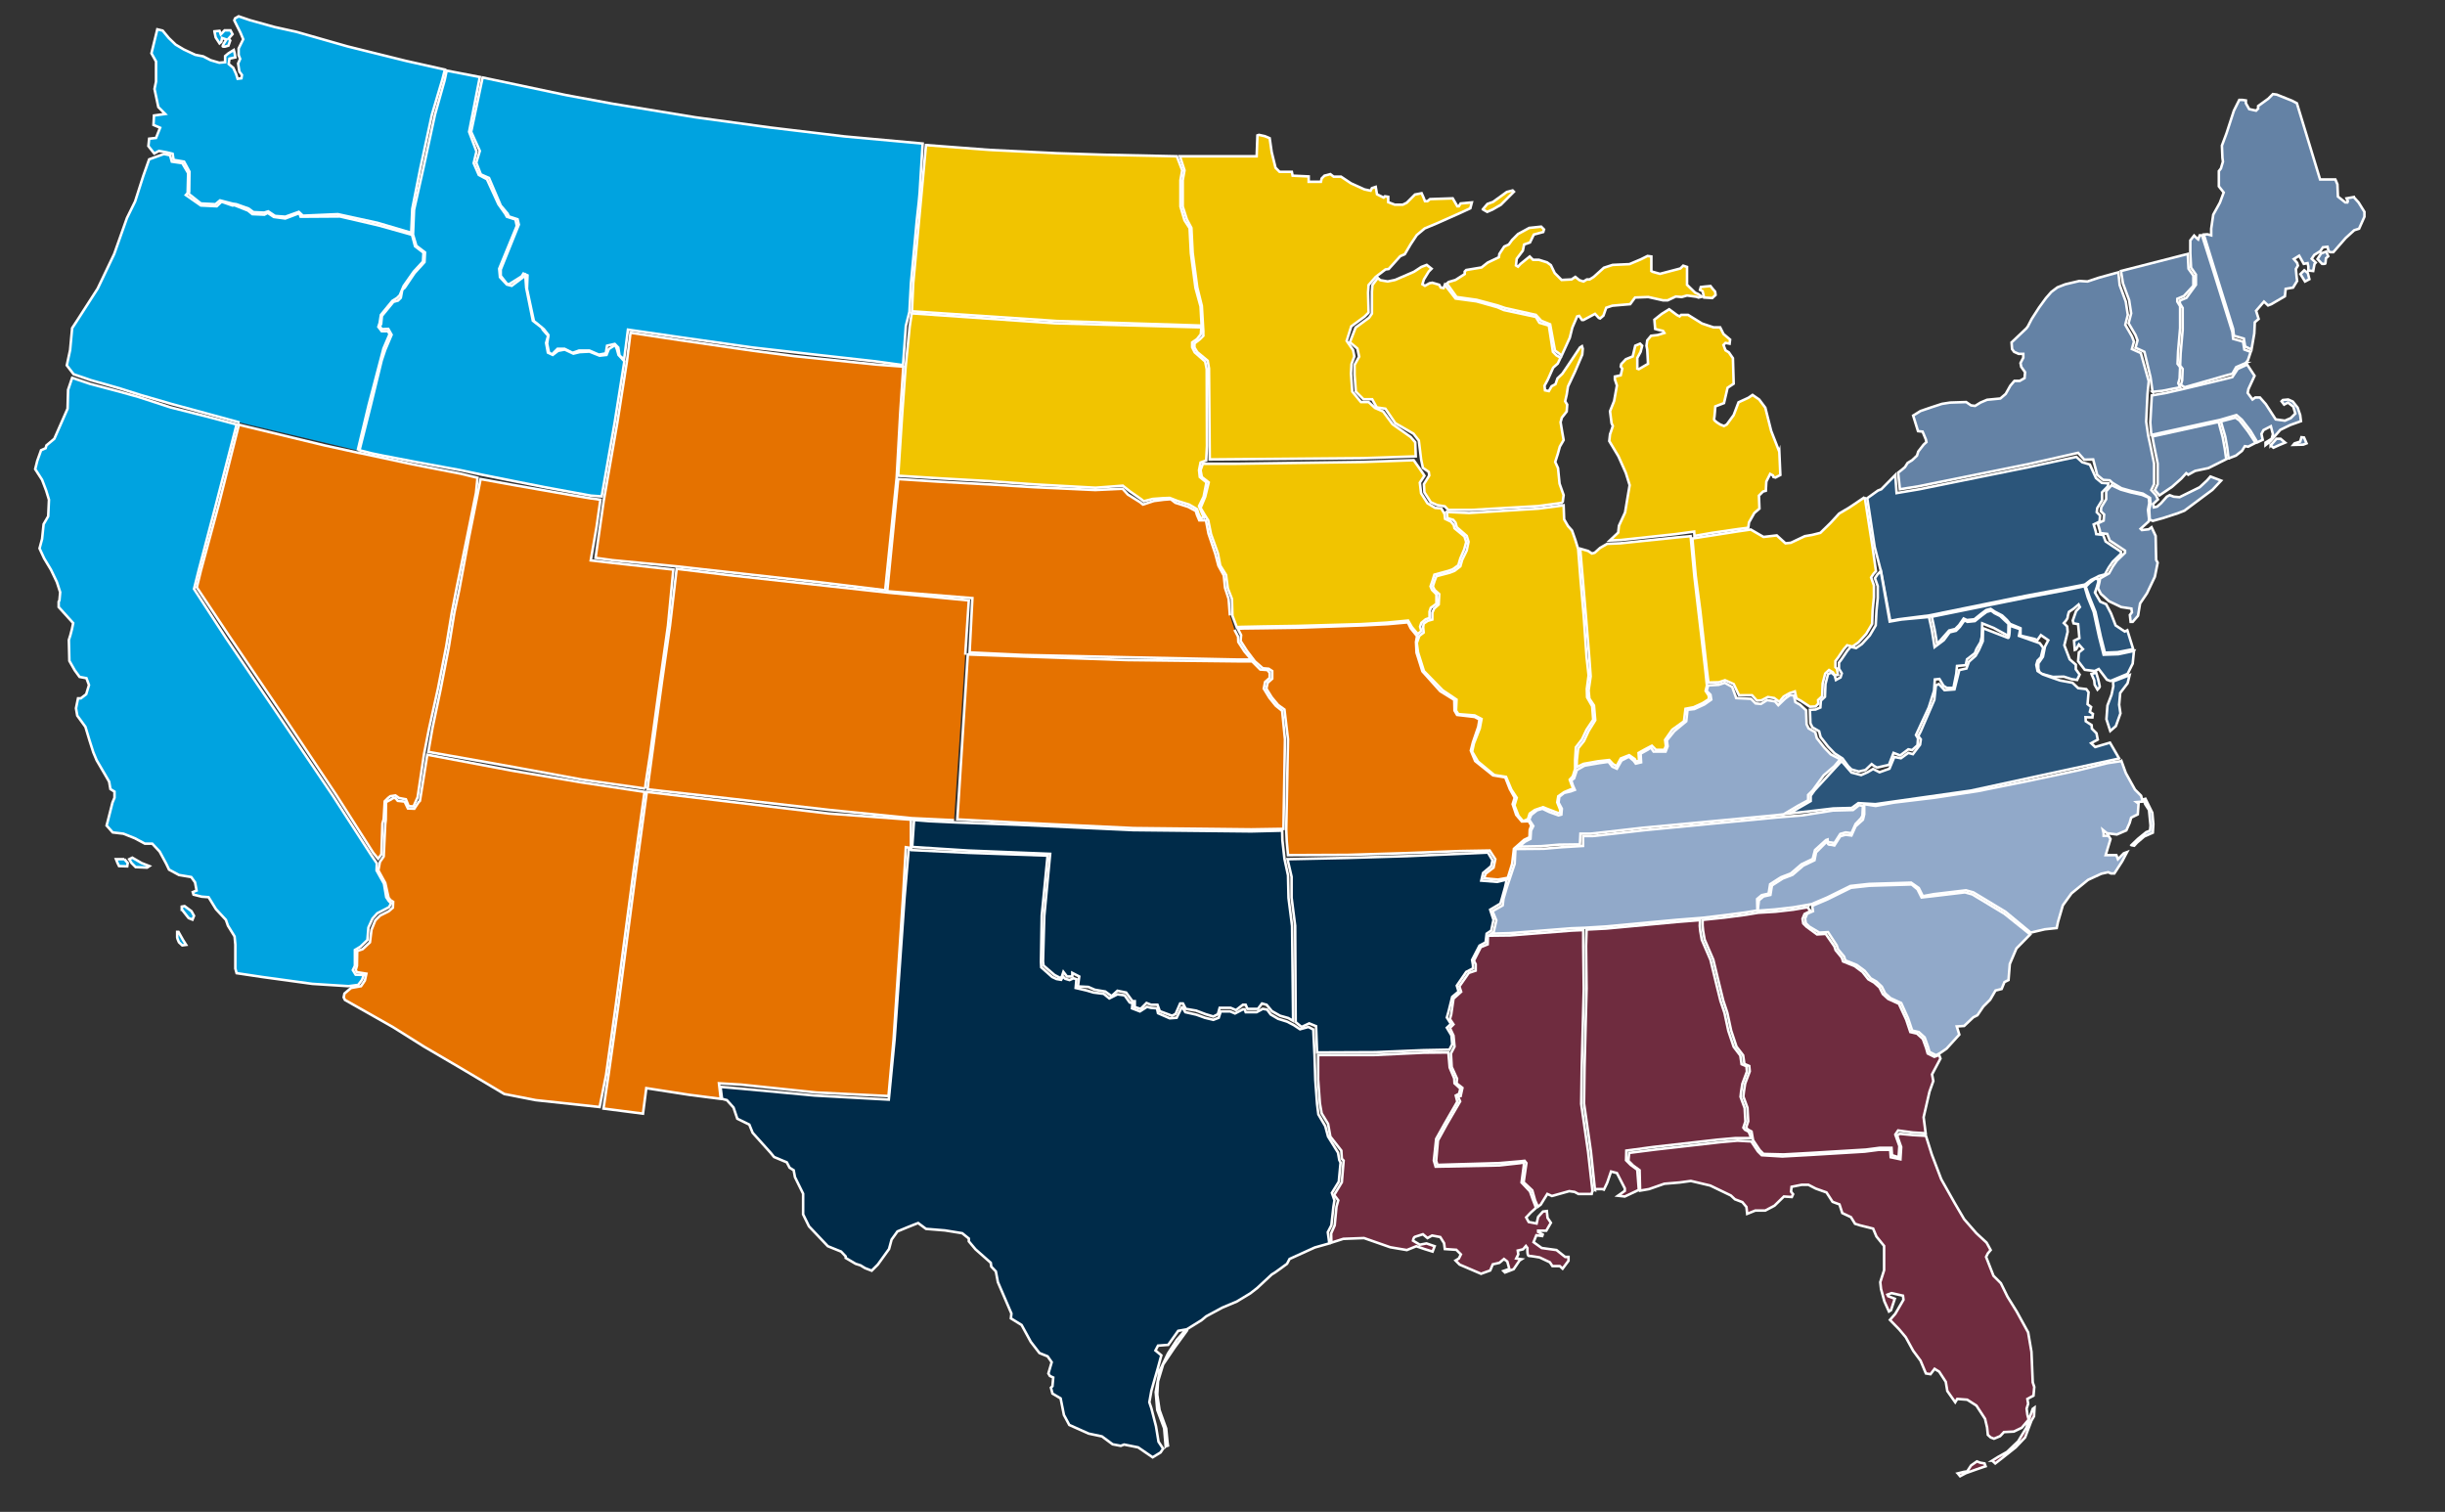 <?xml version="1.0" encoding="UTF-8"?><svg id="us-map" xmlns="http://www.w3.org/2000/svg" viewBox="0 0 959 593"><rect x="0" y="0" width="959" height="593" fill="#333333" stroke="none"/><defs><style>.cls-1{fill:#91a9c9;}.cls-1,.cls-2,.cls-3,.cls-4,.cls-5,.cls-6,.cls-7,.cls-8{stroke:#fff;stroke-miterlimit:10;}.cls-2{fill:#6f2c3f;}.cls-3{fill:#2b557a;}.cls-4{fill:#f1c400;}.cls-5{fill:#002b49;}.cls-6{fill:#e57200;}.cls-7{fill:#00a3e0;}.cls-8{fill:#6482a5;}</style></defs><path id="FL" class="cls-2" d="m755.4,445.5l2.3,7.3,3.7,9.7,5.3,9.4,3.7,6.3,4.8,5.5,4,3.7,1.6,2.9-1.1,1.3-.7,1.4,2.9,7.4,2.9,2.9,2.6,5.3,3.6,5.8,4.5,8.2,1.3,7.6.5,12,.6,1.8-.3,3.4-2.4,1.3.3,1.9-.6,1.9.3,2.4.5,1.9-2.7,3.2-3.1,1.5-3.9.2-1.5,1.6-2.4,1-1.3-.5-1.1-1-.3-2.9-.8-3.4-3.4-5.2-3.6-2.3-3.9-.3-.8,1.3-3.1-4.4-.6-3.6-2.6-4-1.8-1.1-1.6,2.1-1.8-.3-2.1-5-2.9-3.9-2.9-5.3-2.6-3.1-3.6-3.7,2.1-2.4,3.2-5.5-.2-1.6-4.5-1-1.6.6.3.6,2.6,1-1.5,4.5-.8.5-1.8-4-1.3-4.8-.3-2.7,1.5-4.7v-9.5l-3-3.7-1.3-3.1-5.2-1.3-1.9-.6-1.6-2.6-3.4-1.6-1.1-3.4-2.7-1-2.4-3.7-4.2-1.5-2.9-1.5h-2.6l-4,.8-.2,1.9.8,1-.5,1.1-3.1-.2-3.7,3.6-3.6,1.9h-3.9l-3.2,1.3-.3-2.7-1.6-1.9-2.9-1.1-1.6-1.5-8.1-3.9-7.6-1.8-4.4.6-6,.5-6,2.1-3.5.6-.2-8-2.6-1.9-1.8-1.8.3-3.1,10.2-1.3,25.5-2.9,6.8-.6,5.4.3,2.6,3.9,1.5,1.5,8.1.5,10.8-.6,21.5-1.3,5.4-.7h4.6l.2,2.9,3.8.8.3-4.8-1.6-4.5,1-.7,5.1.5,5.2.3Zm12.5,132.4l2.4-.6,1.3-.2,1.5-2.3,2.3-1.6,1.3.5,1.7.3.4,1.1-3.5,1.2-4.2,1.5-2.3,1.2-.9-1.1Zm13.5-5l1.2,1.1,2.7-2.1,5.3-4.2,3.7-3.9,2.5-6.6,1-1.7.2-3.4-.7.5-1,2.8-1.5,4.6-3.2,5.3-4.4,4.2-3.4,1.9-2.4,1.5Z"/><path id="SC" class="cls-1" d="m761.2,412.9l-1.8,1-2.6-1.3-.6-2.1-1.3-3.6-2.3-2.1-2.6-.6-1.6-4.8-2.7-6-4.2-1.9-2.1-1.9-1.3-2.6-2.1-2-2.3-1.3-2.3-2.9-3.1-2.3-4.5-1.8-.5-1.5-2.4-2.9-.5-1.5-3.4-5.2-3.4.2-4-2.4-1.3-1.3-.3-1.8.8-1.9,2.3-1-.3-2.1,6.1-2.6,9.1-4.5,7.3-.8,16.5-.5,2.3,1.9,1.6,3.2,4.4-.5,12.6-1.5,2.9.8,12.6,7.6,10.1,8.1-5.4,5.5-2.6,6.1-.5,6.3-1.6.8-1.1,2.7-2.4.6-2.1,3.6-2.7,2.7-2.3,3.4-1.6.8-3.6,3.4-2.9.2,1,3.2-5,5.5-2.3,1.6Z"/><path id="GA" class="cls-2" d="m689.6,358l-4.8.8-8.4,1.1-8.6.9v2.2l.2,2.1.6,3.4,3.4,7.9,2.4,9.9,1.5,6.1,1.6,4.8,1.5,7,2.1,6.3,2.6,3.4.5,3.4,1.9.8.2,2.1-1.8,4.8-.5,3.2-.2,1.9,1.6,4.4.3,5.3-.8,2.4.6.8,1.5.8.6,3.4,2.6,3.9,1.5,1.5,7.9.2,10.8-.6,21.5-1.3,5.4-.7h4.6l.2,2.9,2.6.8.3-4.4-1.6-4.5,1.1-1.6,5.8.8,5,.3-.8-6.3,2.3-10,1.5-4.2-.5-2.6,3.3-6.2-.5-1.4-1.9.7-2.6-1.3-.6-2.1-1.3-3.6-2.3-2.1-2.6-.6-1.6-4.8-2.9-6.3-4.2-1.9-2.1-1.9-1.3-2.6-2.1-1.9-2.3-1.3-2.3-2.9-3.1-2.3-4.5-1.8-.5-1.5-2.4-2.9-.5-1.5-3.4-4.9-3.4.2-4.1-3-1.3-1.3-.3-1.8.8-1.9,2.4-1.2-1.1-1.2.1-.3-5.8,1-7,.8-6.8.4Z"/><path id="AL" class="cls-2" d="m625.6,466.8l-1.6-15.2-2.7-18.8.2-14.1.8-31-.2-16.7.2-6.4,7.8-.4,27.8-2.6,8.9-.7-.1,2.2.2,2.1.6,3.4,3.4,7.9,2.4,9.9,1.5,6.1,1.6,4.8,1.5,7,2.1,6.3,2.6,3.4.5,3.4,1.9.8.2,2.1-1.8,4.8-.5,3.2-.2,1.9,1.6,4.4.3,5.3-.8,2.4.6.8,1.5.8,1,2.5h-6.3l-6.8.6-25.5,2.9-10.4,1.4-.1,3.8,1.8,1.8,2.6,1.9.6,7.9-5.5,2.6-2.7-.3,2.7-1.9v-1l-3.1-6-2.3-.6-1.5,4.4-1.3,2.7-.6-.2h-2.9v.4Z"/><path id="NC" class="cls-1" d="m832.1,298.5l1.7,4.7,3.6,6.5,2.4,2.4.6,2.3-2.4.2.8.6-.3,4.2-2.6,1.3-.6,2.1-1.3,2.9-3.7,1.6-2.4-.3-1.5-.2-1.6-1.3.3,1.3v1h1.9l.8,1.3-1.9,6.3h4.2l.6,1.6,2.3-2.3,1.3-.5-1.9,3.6-3.1,4.8h-1.3l-1.1-.5-2.7.6-5.2,2.4-6.5,5.3-3.4,4.7-1.9,6.5-.5,2.4-4.7.5-5.5,1.3-9.9-8.2-12.6-7.6-2.9-.8-12.6,1.5-4.3.8-1.6-3.2-3-2.1-16.5.5-7.3.8-9.1,4.5-6.1,2.6-1.6.3-5.8,1-7,.8-6.8.5.5-4.1,1.8-1.5,2.7-.6.6-3.7,4.2-2.7,3.9-1.5,4.2-3.6,4.4-2.1.6-3.1,3.9-3.9.6-.2s0,1.1.8,1.1,1.9.3,1.9.3l2.3-3.6,2.1-.6,2.3.3,1.6-3.6,2.9-2.6.5-2.1v-4l4.5.7,7.1-1.3,15.8-1.9,17.1-2.6,19.9-4,19.7-4.2,11.4-2.8,5.4-.8Zm3.9,33l2.6-2.5,3.2-2.6,1.5-.6.2-2-.6-6.1-1.5-2.3-.6-1.9.7-.2,2.7,5.5.4,4.4-.2,3.4-3.4,1.5-2.8,2.4-1.1,1.2-1.1-.2Z"/><path id="TN" class="cls-1" d="m697.1,320.6l-51.9,5-15.8,1.8-4.6.5h-3.9v3.9l-8.4.5-7,.6-11.1.1-.3,5.8-2.1,6.3-1,3-1.3,4.4-.3,2.6-4,2.3,1.5,3.6-1,4.4-1,.8,7.3-.2,24.1-1.9,5.3-.2,8.1-.5,27.8-2.6,10.2-.8,8.4-1,8.4-1.1,4.8-.8-.1-4.5,1.8-1.5,2.7-.6.6-3.7,4.2-2.7,3.9-1.5,4.2-3.6,4.4-2.1.9-3.5,4.3-3.9.6-.2s0,1.1.8,1.1,1.9.3,1.9.3l2.3-3.6,2.1-.6,2.3.3,1.6-3.6,2.1-2.2.6-1,.2-3.9-1.5-.3-2.4,1.9-7.9.2-12,1.9-9.8.8Z"/><path id="RI" class="cls-8" d="m874.1,179.8l-.5-4.2-.8-4.4-1.7-5.9,5.7-1.5,1.6,1.1,3.4,4.4,2.9,4.4-2.9,1.5-1.3-.2-1.1,1.8-2.4,1.9-2.9,1.1Z"/><path id="CT" class="cls-8" d="m873.2,180.1l-.6-4.2-.8-4.4-1.6-6-4.2.9-21.8,4.8.6,3.3,1.5,7.3v8.1l-1.1,2.3,1.8,2.1,5-3.4,3.6-3.2,1.9-2.1.8.6,2.7-1.5,5.2-1.1,7-3.5Z"/><path id="MA" class="cls-8" d="m900,173.9l2.2-.7.5-1.7,1,.1,1,2.3-1.3.5-3.9.1.5-.6Zm-9.4.8l2.3-2.6h1.6l1.8,1.5-2.4,1-2.2,1-1.1-.9Zm-34.8-22l17.5-4.2,2.3-.6,2.1-3.2,3.7-1.7,2.9,4.4-2.4,5.2-.3,1.5,1.9,2.6,1.1-.8h1.8l2.3,2.6,3.9,6,3.6.5,2.3-1,1.8-1.8-.8-2.7-2.1-1.6-1.5.8-1-1.3.5-.5,2.1-.2,1.8.8,1.9,2.4,1,2.9.3,2.4-4.2,1.5-3.9,1.9-3.9,4.5-1.9,1.5v-1l2.4-1.5.5-1.8-.8-3.1-2.9,1.5-.8,1.5.5,2.3-2.1,1-2.7-4.5-3.4-4.4-2.1-1.8-6.5,1.9-5.1,1.1-21.8,4.8-.4-4.9.6-10.6,5.2-.9,6.6-1.5Z"/><path id="ME" class="cls-8" d="m923.2,77.3l1.9,2.1,2.3,3.7v1.9l-2.1,4.7-1.9.6-3.4,3.1-4.8,5.5h-1.3c-.6,0-1-2.1-1-2.1l-1.8.2-1,1.5-2.4,1.5-1,1.5,1.6,1.5-.5.6-.5,2.7-1.9-.2v-1.6l-.3-1.3-1.5.3-1.8-3.2-2.1,1.3,1.3,1.5.3,1.1-.8,1.3.3,3.1.2,1.6-1.6,2.6-2.9.5-.3,2.9-5.3,3.1-1.3.5-1.6-1.5-3.1,3.6,1,3.2-1.5,1.3-.2,4.4-1.1,6.3-2.5-1.2-.5-3.1-3.9-1.1-.3-2.7-7.3-23.4-4.2-13.6,1.4-.1,1.5.4v-2.6l.8-5.5,2.6-4.7,1.5-4-1.9-2.4v-6l.8-1,.8-2.7-.2-1.5-.2-4.8,1.8-4.8,2.9-8.9,2.1-4.2h1.3l1.3.2v1.1l1.3,2.3,2.7.6.8-.8v-1l4-2.9,1.8-1.8,1.5.2,6,2.4,1.9,1,9.1,29.9h6l.8,1.9.2,4.8,2.9,2.3h.8l.2-.5-.5-1.1,2.8-.5Zm-20.9,30.2l1.5-1.5,1.4,1.1.6,2.4-1.7.9-1.8-2.9Zm6.7-5.9l1.8,1.9s1.3.1,1.3-.2.2-2,.2-2l.9-.8-.8-1.8-2,.7-1.4,2.2Z"/><path id="NH" class="cls-8" d="m880.8,142.4l.9-1.1,1.1-3.3-2.5-.9-.5-3.1-3.9-1.1-.3-2.7-7.3-23.4-4.6-14.5h-.9l-.6,1.6-.6-.5-1-1-1.5,1.9v5l.3,5.7,1.9,2.7v4l-3.7,5.1-2.6,1.1v1.1l1.1,1.8v8.6l-.8,9.2-.2,4.8,1,1.3-.2,4.5-.5,1.8,1.5.9,16.4-4.7,2.3-.6,1.5-2.6,3.7-1.6Z"/><path id="VT" class="cls-8" d="m844.3,153.7l-.8-5.7-2.4-10-.6-.3-2.9-1.3.8-2.9-.8-2.1-2.7-4.6,1-3.9-.8-5.2-2.4-6.5-.8-4.9,26.2-6.7.3,5.8,1.9,2.7v4l-3.7,4-2.6,1.1v1.1l1.1,1.8v8.6l-.8,9.2-.2,4.8,1,1.3-.2,4.5-.5,1.8.7,1.6-7,1.4-3.8.4Z"/><path id="NY" class="cls-8" d="m828.6,189.4l-1.1-1-2.6-.2-2.3-1.9-1.6-6.1-3.5.1-2.4-2.7-19.4,4.4-43,8.7-7.5,1.2-.7-6.5,1.4-1.1,1.3-1.1,1-1.6,1.8-1.1,1.9-1.8.5-1.6,2.1-2.7,1.1-1-.2-1-1.3-3.1-1.8-.2-1.9-6.1,2.9-1.8,4.4-1.5,4-1.3,3.2-.5,6.3-.2,1.9,1.3,1.6.2,2.1-1.3,2.6-1.1,5.2-.5,2.1-1.8,1.8-3.2,1.6-1.9h2.1l1.9-1.1.2-2.3-1.5-2.1-.3-1.5,1.1-2.1v-1.5h-1.8l-1.8-.8-.8-1.1-.2-2.6,5.8-5.5.6-.8,1.5-2.9,2.9-4.5,2.7-3.7,2.1-2.4,2.4-1.8,3.1-1.2,5.5-1.3,3.2.2,4.5-1.5,7.6-2.1.5,5,2.4,6.5.8,5.2-1,3.9,2.6,4.5.8,2.1-.8,2.9,2.9,1.3.6.3,3.1,11-.5,5.1-.5,10.8.8,5.5.8,3.6,1.5,7.3v8.1l-1.1,2.3,1.8,2,.8,1.7-1.9,1.8.3,1.3,1.3-.3,1.5-1.3,2.3-2.6,1.1-.6,1.6.6,2.3.2,7.9-3.9,2.9-2.7,1.3-1.5,4.2,1.6-3.4,3.6-3.9,2.9-7.1,5.3-2.6,1-5.8,1.9-4,1.1-1.2-.5-.2-3.7.5-2.7-.2-2.1-2.8-1.7-4.5-1-3.9-1.1-3.5-2.1Z"/><path id="NJ" class="cls-8" d="m828.2,190.3l-2.1,2.4v3.1l-1.9,3.1-.2,1.6,1.3,1.3-.2,2.4-2.3,1.1.8,2.7.2,1.1,2.7.3,1,2.6,3.6,2.4,2.4,1.6v.8l-3.2,3.1-1.6,2.3-1.5,2.7-2.3,1.3-1.2.7-.2,1.2-.6,2.6,1.1,2.2,3.2,2.9,4.8,2.3,4,.6.2,1.5-.8,1,.3,2.7h.8l2.1-2.4.8-4.8,2.7-4,3.1-6.5,1.1-5.5-.6-1.1-.2-9.4-1.6-3.4-1.1.8-2.7.3-.5-.5,1.1-1,2.1-1.9.1-1.1-.4-3.4.5-2.7-.2-2.1-2.6-1.1-4.5-1-3.9-1.1-3.6-1.7Z"/><path id="PA" class="cls-3" d="m822.2,226.5l1.1-.6,2.3-.6,1.5-2.7,1.6-2.3,3.2-3.1v-.8l-2.4-1.6-3.6-2.4-1-2.6-2.7-.3-.2-1.1-.8-2.7,2.3-1.1.2-2.4-1.3-1.3.2-1.6,1.9-3.1v-3.1l2.3-2.4.2-1.1-2.6-.2-2.3-1.9-2.4-5.3-3-.9-2.3-2.1-18.6,4-43,8.7-8.9,1.5-.5-7.1-5.5,5.6-1.3.5-4.2,3,2.9,19.1,2.5,9.7,3.6,19.3,3.3-.6,11.9-1.5,37.9-7.7,14.9-2.8,8.3-1.6.3-.2,2.1-1.6,2.1-1Z"/><path id="DE" class="cls-3" d="m822.4,230.4l.6-2.1v-1.2l-1.3-.1-2.1,1.6-1.5,1.5,1.5,4.2,2.3,5.7,2.1,9.7,1.6,6.3,5-.2,6.1-1.2-2.3-7.4-1,.5-3.6-2.4-1.8-4.7-1.9-3.6-2.3-1-2.1-3.6.7-2Z"/><path id="MD" class="cls-3" d="m837,255.3l-6.1,1.3-5.8.2-1.8-7.1-2.1-9.7-2.3-5.7-1.3-4.4-7.5,1.6-14.9,2.8-37.5,7.6,1.1,5,1,5.7.3-.3,2.1-2.4,2.3-2.6,2.4-.6,1.5-1.5,1.8-2.6,1.3.6,2.9-.3,2.6-2.1,2-1.5,1.8-.5,1.6,1.1,2.9,1.5,1.9,1.8,1.2,1.5,4.1,1.7v2.9l5.5,1.3,1.1.5,1.4-2,2.9,2-1.3,2.5-.8,4-1.8,2.6v2.1l.6,1.8,5.1,1.4,4.3-.1,3.1,1,2.1.3,1-2.1-1.5-2.1v-1.8l-2.4-2.1-2.1-5.5,1.3-5.3-.2-2.1-1.3-1.3s1.5-1.6,1.5-2.3c0-.6.5-2.1.5-2.1l1.9-1.3,1.9-1.6.5,1-1.5,1.6-1.3,3.7.3,1.1,1.8.3.5,5.5-2.1,1,.3,3.6.5-.2,1.1-1.9,1.6,1.8-1.6,1.3-.3,3.4,2.6,3.4,3.9.5,1.6-.8,3.2,4.2,1.4.5,6.7-2.8,2-4,.5-5Zm-16.7,9l1.1,2.5.2,1.8,1.1,1.9s.9-.9.9-1.2-.7-3.1-.7-3.1l-.7-2.3-1.9.4Z"/><path id="WV" class="cls-3" d="m756.6,242l1.1,4.9,1.1,6.9,3.6-2.7,2.3-3.1,2.5-.6,1.5-1.5,1.8-2.6,1.2.6,2.9-.3,2.6-2.1,2-1.5,1.8-.5,1.3,1,2.2,1.1,1.9,1.8,1.4,1.3-.1,4.7-5.7-3.1-4.5-1.8-.2,5.3-.5,2.1-1.6,2.7-.6,1.6-3.1,2.4-.5,2.3-3.4.3-.3,3.1-1.1,5.5h-2.6l-1.3-.8-1.6-2.7-1.8.2-.3,4.4-2.1,6.6-5,10.8.8,1.3-.2,2.7-2.1,1.9-1.5-.3-3.2,2.4-2.6-1-1.8,4.7s-3.7.8-4.4,1c-.6.2-2.4-1.3-2.4-1.3l-2.4,2.3-2.6.6-2.9-.8-1.3-1.3-2.2-3-3.1-2-2.6-2.7-2.9-3.7-.6-2.3-2.6-1.5-.8-1.6-.2-5.3,2.2-.1,1.9-.8.2-2.7,1.6-1.5.2-5,1-3.9,1.3-.6,1.3,1.1.5,1.8,1.8-1,.5-1.6-1.1-1.8v-2.4l1-1.3,2.3-3.4,1.3-1.5,2.1.5,2.3-1.6,3.1-3.4,2.3-3.9.3-5.7.5-5v-4.7l-1.1-3.1,1-1.5,1.3-1.3,3.5,19.8,4.6-.8,10.8-1Z"/><path id="KY" class="cls-1" d="m721.8,297.8l-2.3,2.7-4.2,3.6-4.3,5.9-1.8,1.8v2.1l-3.9,2.1-5.7,3.4-3.5.4-51.9,4.9-15.8,1.8-4.6.5h-3.9l-.2,4.2-8.2.1-7,.6-10.4.2,1.9-.2,2.2-1.8,2.1-1.1.2-3.2.9-1.8-1.6-2.5.8-1.9,2.3-1.8,2.1-.6,2.7,1.3,3.6,1.3,1.1-.3.2-2.3-1.3-2.4.3-2.3,1.9-1.5,2.6-.6,1.6-.6-.8-1.8-.6-1.9,1.1-.8,1.1-3.3,3-1.7,5.8-1,3.6-.5,1.5,1.9,1.8.8,1.8-3.2,2.9-1.5,1.9,1.6.8,1.1,2.1-.5-.2-3.4,2.9-1.6,1.1-.8,1.1,1.6h4.7l.8-2.1-.3-2.3,2.9-3.6,4.7-3.9.5-4.5,2.7-.3,3.9-1.8,2.7-1.9-.3-1.9-1.5-1.5.6-2.2,4.1-.2,2.4-.8,2.9,1.6,1.6,4.4,5.8.3,1.8,1.8,2.1.2,2.4-1.5,3.1.5,1.3,1.5,2.7-2.6,1.8-1.3h1.6l.6,2.7,1.8,1,2.4,2.2.2,5.5.8,1.6,2.6,1.5.6,2.3,2.9,3.7,2.6,2.7,3.7,1.9Z"/><path id="OH" class="cls-4" d="m731.4,195l-6.1,4.1-3.9,2.3-3.4,3.7-4,3.9-3.2.8-2.9.5-5.5,2.6-2.1.2-3.4-3.1-5.2.6-2.6-1.5-2.4-1.4-4.9.7-10.2,1.6-7.8,1.2,1.3,14.6,1.8,13.7,2.6,23.4.6,4.8,4.1-.1,2.4-.8,3.4,1.5,2.1,4.4h5.1l1.9,2.1,1.8-.1,2.5-1.3,2.5.4,2,1.5,1.7-2.1,2.3-1.3,2.1-.7.6,2.7,1.8,1,3.5,2.3,2.2-.1,1.1-1.1-.1-1.4,1.6-1.5.2-5,1-3.9,1.5-1.4,1.5.9.8,1.2,1.2-.2-.4-2.4-.6-.6v-2.4l1-1.3,2.3-3.4,1.3-1.5,2.1.5,2.3-1.6,3.1-3.4,2.3-3.9.2-5.4.5-5v-4.7l-1.1-3.1,1-1.5.9-1-1.4-9.8-3-19.2Z"/><path id="MI" class="cls-4" d="m581.6,82.1l1.8-2.1,2.2-.8,5.4-3.9,2.3-.6.5.5-5.1,5.1-3.3,1.9-2.1.9-1.7-1Zm86.2,32.1l.6,2.5,3.2.2,1.3-1.2s-.1-1.5-.4-1.6c-.3-.2-1.6-1.9-1.6-1.9l-2.2.2-1.6.2-.3,1.1,1,.5Zm30.1,63l-3.2-8.2-2.3-9.1-2.4-3.2-2.6-1.8-1.6,1.1-3.9,1.8-1.9,5-2.7,3.7-1.1.6-1.5-.6s-2.6-1.5-2.4-2.1c.2-.6.5-5,.5-5l3.4-1.3.8-3.4.6-2.6,2.4-1.6-.3-10-1.6-2.3-1.3-.8-.8-2.1.8-.8,1.6.3.2-1.6-2.6-2.2-1.3-2.6h-2.6l-4.5-1.5-5.5-3.4h-2.7l-.6.6-1-.5-3.1-2.3-2.9,1.8-2.9,2.3.3,3.6,1,.3,2.1.5.5.8-2.6.8-2.6.3-1.5,1.8-.3,2.1.3,1.6.3,5.5-3.6,2.1-.6-.2v-4.2l1.3-2.4.6-2.4-.8-.8-1.9.8-1,4.2-2.7,1.1-1.8,1.9-.2,1,.6.8-.6,2.6-2.3.5v1.1l.8,2.4-1.1,6.1-1.6,4,.6,4.7.5,1.1-.8,2.4-.3.8-.3,2.7,3.6,6,2.9,6.5,1.5,4.8-.8,4.7-1,6-2.4,5.2-.3,2.7-3.3,3.1,4.4-.2,21.4-2.3,7.3-1,.1,1.7,6.9-1.2,10.3-1.5,3.9-.5.1-.6.2-1.5,2.1-3.7,2-1.7-.2-5.1,1.6-1.6,1.1-.3.2-3.6,1.5-3,1.1.6.2.6.8.2,1.9-1-.4-9.1Zm-130.4-66l.7-.6,2.7-.8,3.6-2.3v-1l.6-.6,6-1,2.4-1.9,4.4-2.1.2-1.3,1.9-2.9,1.8-.8,1.3-1.8,2.3-2.3,4.4-2.4,4.7-.5,1.1,1.1-.3,1-3.7,1-1.5,3.1-2.3.8-.5,2.4-2.4,3.2-.3,2.6.8.5,1-1.1,3.6-2.9,1.3,1.3h2.3l3.2,1,1.5,1.1,1.5,3.1,2.7,2.7,3.9-.2,1.5-1,1.6,1.3,1.6.5,1.3-.8h1.1l1.6-1,4-3.6,3.4-1.1,6.6-.3,4.5-1.9,2.6-1.3,1.5.2v5.7l.5.3,2.9.8,1.9-.5,6.1-1.6,1.1-1.1,1.5.5v7l3.2,3.1,1.3.6,1.3,1-1.3.3-.8-.3-3.7-.5-2.1.6-2.3-.2-3.2,1.5h-1.8l-5.8-1.3-5.2.2-1.9,2.6-7,.6-2.4.8-1.1,3.1-1.3,1.1-.5-.2-1.5-1.6-4.5,2.4h-.6l-1.1-1.6-.8.2-1.9,4.4-1,4-3.2,7-1.2-1-1.4-1-1.9-10.3-3.5-1.4-2.1-2.3-12.1-2.7-2.9-1-8.2-2.2-7.9-1.1-3.8-5.3Z"/><path id="WY" class="cls-6" d="m354.3,143.8l-10.5-.8-32.1-3.3-16.2-2.1-28.3-4.1-19.9-3-1.4,11.2-3.8,24.3-5.3,30.4-1.5,10.5-1.7,11.9,6.5.9,25.9,2.5,20.6,2.3,36.8,4.1,23.8,2.9,4.5-44.2,1.4-25.4,1.2-18.1Z"/><path id="MT" class="cls-7" d="m356.7,122.3l.6-11.2,2.3-24.8c.5-5,1.1-8.5,1.4-15.4l.9-14.6-30.7-2.8-29.2-3.5-29.3-4-32.3-5.3-18.4-3.4-32.7-6.9-4.5,21.3,3.4,7.5-1.4,4.6,1.8,4.6,3.2,1.4,4.6,10.8,2.7,3.2.5,1.1,3.4,1.1.5,2.1-7.1,17.6v2.5l2.5,3.2h.9l4.8-3,.7-1.1,1.6.7-.2,5.3,2.7,12.6,3,2.5.9.7,1.8,2.3-.5,3.4.7,3.4,1.1.9,2.3-2.3h2.7l3.2,1.6,2.5-.9h4.1l3.7,1.6,2.7-.5.5-3,3-.7,1.4,1.4.5,3.2,1.8,1.4,1.5-11.6,20.7,3,28.2,4,16.6,1.9,31.4,3.5,11,1.5,1.1-15.4,1.4-5.5Z"/><path id="ID" class="cls-7" d="m162.1,181c-22.6-4.3-14.1-2.8-21.1-4.4l4.4-17.5,4.3-17.7,1.4-4.2,2.5-5.9-1.3-2.3-2.5.1-.8-1,.5-1.1.3-3.1,4.5-5.5,1.8-.5,1.1-1.1.6-3.2.9-.7,3.9-5.8,3.9-4.3.2-3.8-3.4-2.6-1.3-4.4.4-9.7,3.7-16.5,4.5-20.8,3.8-13.5.8-3.8,13,2.5-4.2,21.5,2.9,7.7-1.1,4.6,2,4.6,3.2,1.7,4.5,9.8,2.7,3.8.6,1.1,3.4,1.1.5,2.5-6.9,16.8.3,3.3,2.7,2.9,1.9.5,4.8-3.6.4-.5.2.8.3,4.1,2.6,12.9,3.5,2.7.4.8,2.1,2.4-.8,2.8.7,3.8,1.9.9,2.1-1.6,2.6-.5,3.4,1.6,2.5-.6,3.8-.2,4,1.6,2.7-.3.9-2.3,2.5-1.6.7,1.7.6,2.2,2.3,2.5-3.8,24-5.1,29-4.2-.3-8.2-1.5-9.8-1.8-12.2-2.4-12.5-2.5-8.5-1.8-9.3-1.7-9.2-1.7Z"/><path id="WA" class="cls-7" d="m93.6,6.4l4.4,1.5,9.7,2.7,8.6,1.9,20,5.7,23,5.7,15.2,3.4-1,3.9-4.1,13.8-4.5,20.8-3.2,16.1-.4,9.4-13.2-3.9-15.6-3.4-13.7.6-1.6-1.5-5.3,1.9-4-.3-2.7-1.8-1.6.5-4.2-.2-1.9-1.4-4.8-1.7-1.4-.2-5-1.3-1.8,1.5-5.7-.3-4.8-3.8.2-.8.1-7.9-2.1-3.9-4.1-.7-.4-2.4-2.5-.6-2.9-.5-1.8,1-2.3-2.9.3-2.9,2.7-.3,1.6-4-2.6-1.1.2-3.7,4.4-.6-2.7-2.7-1.5-7.1.6-2.9v-7.9l-1.8-3.2,2.3-9.4,2.1.5,2.4,2.9,2.7,2.6,3.2,1.9,4.5,2.1,3.1.6,2.9,1.5,3.4,1,2.3-.2v-2.4l1.3-1.1,2.1-1.3.3,1.1.3,1.8-2.3.5-.3,2.1,1.8,1.5,1.1,2.4.6,1.9,1.5-.2.2-1.3-1-1.3-.5-3.2.8-1.8-.6-1.5v-2.6l1.8-3.6-1.1-2.6-2.4-4.8.3-.8,1.4-.8Zm-9.5,5.9l2-.2.5,1.4,1.5-1.6h2.3l.8,1.5-1.5,1.7.6.8-.7,2-1.4.4s-.9.1-.9-.2,1.5-2.6,1.5-2.6l-1.7-.6-.3,1.5-.7.6-1.5-2.3-.5-2.4Z"/><path id="TX" class="cls-5" d="m357.1,333.4l22.7,1.1,31.1,1.1-2.3,23.5-.3,18.2.1,2.1,4.3,3.8,1.7.8,1.8.3.7-1.3.9.9,1.7.5,1.6-.7,1.1.4-.3,3.4,4.3,1,2.7.8,4,.5,2.2,1.8,3.2-1.6,2.8.4,2,2.8,1.1.3-.2,2,3.1,1.2,2.8-1.8,1.5.4,2.4.2.4,1.9,4.6,2,2.7-.2,2-4.1h.3l1.1,1.9,4.4,1,3.3,1.2,3.3.8,2.1-.8.8-2.5h3.7l1.9.8,3.1-1.6h.7l.4,1.1h4.3l2.4-1.3,1.7.3,1.4,1.9,2.9,1.7,3.5,1.1,2.7,1.4,2.4,1.6,3.3-.9,1.9,1,.5,10.1.3,9.7.7,9.5.5,4,2.7,4.6,1.1,4.1,3.9,6.3.5,2.9.5,1-.7,7.5-2.7,4.4,1,2.9-.4,2.5-.8,7.3-1.4,2.7.6,4.4-5.7,1.6-9.9,4.5-1,1.9-2.6,1.9-2.1,1.5-1.3.8-5.7,5.3-2.7,2.1-5.3,3.2-5.7,2.4-6.3,3.4-1.8,1.5-5.8,3.6-3.4.6-3.9,5.5-4,.3-1,1.9,2.3,1.9-1.5,5.5-1.3,4.5-1.1,3.9-.8,4.5.8,2.4,1.8,7,1,6.1,1.8,2.7-1,1.5-3.1,1.9-5.7-3.9-5.5-1.1-1.3.5-3.2-.6-4.2-3.1-5.2-1.1-7.6-3.4-2.1-3.9-1.3-6.5-3.2-1.9-.6-2.3.6-.6.3-3.4-1.3-.6-.6-1,1.3-4.4-1.6-2.3-3.2-1.3-3.4-4.4-3.6-6.6-4.2-2.6.2-1.9-5.3-12.3-.8-4.2-1.8-1.9-.2-1.5-6-5.3-2.6-3.1v-1.1l-2.6-2.1-6.8-1.1-7.4-.6-3.1-2.3-4.5,1.8-3.6,1.5-2.3,3.2-1,3.7-4.4,6.1-2.4,2.4-2.6-1-1.8-1.1-1.9-.6-3.9-2.3v-.6l-1.8-1.9-5.2-2.1-7.4-7.8-2.3-4.7v-8.1l-3.2-6.5-.5-2.7-1.6-1-1.1-2.1-5-2.1-1.3-1.6-7.1-7.9-1.3-3.2-4.7-2.3-1.5-4.4-2.6-2.9-1.9-.5-.6-4.7,8,.7,29,2.7,29,1.6,2.3-23.8,3.9-55.6,1.6-18.7h1.4m99.4,234.1l-.6-7.1-2.7-7.2-.6-7,1.5-8.2,3.3-6.9,3.5-5.4,3.2-3.6.6.2-4.8,6.6-4.4,6.5-2,6.6-.3,5.2.9,6.1,2.6,7.2.5,5.2.2,1.5-.9.3Z"/><path id="CA" class="cls-7" d="m136.7,386.8l3.8-.5,1.5-2,.7-1.9-3.2-.1-1.1-1.8.8-1.7v-6.2l2.2-1.3,2.7-2.6.4-4.9,1.6-3.5,1.9-2.1,3.3-1.7,1.3-.7.8-1.5-.9-.9-1-1.5-.9-5.3-2.9-5.2.1-2.8-2.2-3.2-15-23.2-19.4-28.7-22.4-33-12.7-19.5,1.8-7.2,6.8-25.9,8.1-31.4-12.4-3.3-13.5-3.4-12.6-4.1-7.5-2.1-11.4-3-7.1-2.4-1.6,4.7-.2,7.4-5.2,11.8-3.1,2.6-.3,1.1-1.8.8-1.5,4.2-.8,3.2,2.7,4.2,1.6,4.2,1.1,3.6-.3,6.5-1.8,3.1-.6,5.8-1,3.7,1.8,3.9,2.7,4.5,2.3,4.8,1.3,4-.3,3.2-.3.5v2.1l5.7,6.3-.5,2.4-.6,2.3-.6,1.9.2,8.2,2.1,3.7,1.9,2.6,2.7.5,1,2.7-1.1,3.6-2.1,1.6h-1.1l-.8,3.9.5,2.9,3.2,4.4,1.6,5.3,1.5,4.7,1.3,3.1,3.4,5.8,1.5,2.6.5,2.9,1.6,1v2.4l-.8,1.9-1.8,7.1-.5,1.9,2.4,2.7,4.2.5,4.5,1.8,3.9,2.1h2.9l2.9,3.1,2.6,4.8,1.1,2.3,3.9,2.1,4.8.8,1.5,2.1.6,3.2-1.5.6.3,1,3.2.8,2.7.2,2.9,4.7,3.9,4.2.8,2.3,2.6,4.2.3,3.2v9.4l.5,1.8,10,1.5,19.7,2.7,14.2.9Zm-87.9-49.8l1.3,1.5-.2,1.3-3.2-.1-.6-1.2-.6-1.5h3.3Zm1.9,0l1.2-.6,3.6,2.1,3.1,1.2-.9.6-4.5-.2-1.6-1.6-.9-1.5Zm20.7,19.8l1.8,2.3.8,1,1.5.6.6-1.5-1-1.8-2.7-2-1.1.2v1.2h.1Zm-1.4,8.7l1.8,3.2,1.2,1.9-1.5.2-1.3-1.2s-.7-1.5-.7-1.9v-2.2h.5Z"/><path id="AZ" class="cls-6" d="m137.7,387.5l-2.6,2.2-.3,1.5.5,1,18.9,10.7,12.1,7.6,14.7,8.6,16.8,10,12.3,2.4,25.1,2.7,2.5-12.5,3.8-27.2,7-52.9,4.3-31-24.6-3.7-27.2-4.6-33.4-6.3-2.9,18.1-.5.5-1.7,2.6-2.5-.1-1.3-2.7-2.7-.3-.9-1.1h-.9l-.9.6-1.9,1-.1,7-.2,1.7-.6,12.6-1.5,2.2-.6,3.3,2.7,4.9,1.3,5.8.8,1,1,.6-.1,2.3-1.6,1.4-3.4,1.7-1.9,1.9-1.5,3.7-.6,4.9-2.9,2.7-2.1.7-.1,5.8-.5,1.7.5.8,3.7.6-.6,2.7-1.5,2.2-3.9.7Z"/><path id="NV" class="cls-6" d="m140.7,177.6l21,4.5,9.7,1.9,9.3,1.8,6.6,1.6-.6,5.9-3.5,17.3-4.1,20-1.9,9.7-2.2,13.3-3.2,16.4-3.5,15.7-2,10.2-2.5,16.8-.5,1.1-1.1,2.5-1.9-.1-1.1-2.7-2.7-.5-1.4-1-2,.3-.9.7-1.3,1.3-.4,7-.5,1.7-.4,12.1-1.3,1.7-1.9-2.3-14.5-22.7-19.4-29-22.9-33.8-12.4-18.6,1.6-6.6,7-25.9,7.9-31.3,33.6,8.1,13.7,3"/><path id="UT" class="cls-6" d="m253,309.3l-24.6-3.5-26.6-4.9-33.8-6,1.6-9.2,3.2-15.2,3.2-16.5,2.2-13.6,1.9-8.9,3.8-20.5,3.5-17.5,1.1-5.6,12.7,2.3,12,2.1,10.3,1.8,8.3,1.4,3.7.5-1.5,10.6-2.3,13.2,7.8.9,16.4,1.8,8.2.9-2.1,22-3.2,22.6-3.8,27.8-1.7,11.1-.3,2.4Z"/><path id="CO" class="cls-6" d="m378.6,256.8l1.4-21.3-32.1-3.1-24.5-2.7-37.3-4.1-20.7-2.5-2.6,22.2-3.2,22.4-3.8,28-1.5,11.1-.3,2.8,33.9,3.8,37.7,4.3,32,3.2,16.6.8"/><path id="NM" class="cls-6" d="m282.7,431l-.7-6.1,8.6.5,29.5,3.1,28.4,1.4,2-22.3,3.7-55.9,1.1-19.4,2,.3v-11.1l-32.2-2.4-36.9-4.4-34.5-4.1-4.2,30.8-7,53.2-3.8,26.9-2,13.3,15.5,2,1.3-10,16.7,2.6,12.5,1.6Z"/><path id="OR" class="cls-7" d="m140.3,176.7l4.3-17.9,4.7-17.9,1.1-4.2,2.4-5.6-.6-1.2h-2.5l-1.3-1.7.5-1.5.5-3.2,4.5-5.5,1.8-1.1,1.1-1.1,1.5-3.6,4-5.7,3.6-3.9.2-3.5-3.3-2.5-1.2-4.5-13.2-3.7-15.1-3.5-15.4.1-.5-1.4-5.5,2.1-4.5-.6-2.4-1.6-1.3.7-4.7-.2-1.7-1.4-5.3-2.1-.8.1-4.3-1.5-1.9,1.8-6.2-.3-5.9-4.1.7-.8.2-7.8-2.3-3.9-4.1-.6-.7-2.5-2.4-.5-5.8,2.1-2.3,6.5-3.2,10-3.2,6.5-5,14.1-6.5,13.6-8.1,12.6-1.9,2.9-.8,8.6-1.3,6,2.7,3.5,6.7,2.3,11.6,3.3,7.9,2.5,12.4,3.6,13.3,3.6,13.2,3.6"/><path id="ND" class="cls-4" d="m471.3,127.7l-.4-7.5-2-7.3-1.8-13.6-.5-9.8-2-3.1-1.6-5.4v-10.3l.7-3.9-2.1-5.5-28.4-.6-18.6-.6-26.5-1.3-24.9-1.9-1.3,14.2-1.4,15.1-2.3,24.9-.5,11,56.8,3.8,56.8,1.8Z"/><path id="SD" class="cls-4" d="m472.8,203.2l-1-1.1-1.5-3.6,1.8-3.7,1.1-5.6-2.6-2.1-.3-2.7.6-3,2.2-.8.3-5.7-.1-30.1-.6-3-4.1-3.6-1-2v-1.9l1.9-1.3,1.5-1.9.2-2.7-57.4-1.6-56.2-3.9-.8,5.3-1.6,15.9-1.3,17.9-1.6,24.6,16,1,19.6,1.1,18,1.3,23.8,1.3,10.7-.8,2.9,2.3,4.3,3,1,.8,3.5-.9,4-.3,2.7-.1,3.1,1.2,4.5,1.4,3.1,1.8.6,1.9.9,1.9.7-.5,1.1.2Z"/><path id="NE" class="cls-6" d="m484.2,247l1.4,2.7.1,2.1,2.4,3.7,2.7,3.2h-5l-43.5-.9-40.8-.9-21.2-1,1.1-21.3-33.4-2.7,4.3-44,15.5,1,20.2,1.1,17.8,1.1,23.8,1.1,10.7-.5,2.1,2.3,4.8,3,1.1.9,4.3-1.4,3.9-.5,2.7-.2,1.8,1.4,5,1.6,3,1.6.5,1.6.9,2.1h2.6l1,5.2,2.7,8,1.2,4.6,2.1,3.8.5,4.9,1.4,4.3.5,6.5"/><path id="IA" class="cls-4" d="m566.6,201.6l.2,1.9,2.3,1.1,1.1,1.3.3,1.3,3.9,3.2.7,2.2-.8,2.9-1.5,3.5-.8,2.7-2.2,1.6-1.7.6-5.5,1.5-.7,2.3-.8,2.3.6,1.4,1.7,1.7v3.7l-2.2,1.6-.5,1.5v2.5l-1.5.5-1.7,1.4-.5,1.5.5,1.7-1.4,1.2-2.3-2.7-1.5-2.6-8.3.8-10.2.6-25,.7-13,.2-9.4.2-1.3.1-1.7-4.5-.2-6.6-1.6-4.1-.7-5.3-2.3-3.7-.9-4.8-2.7-7.5-1.1-5.4-1.4-2.2-1.6-2.7,1.8-4.3,1.4-5.7-2.7-2.1-.5-2.7.9-2.5h13.2l49.6-.7,19.9-.7,1.9,2.7,1.8,2.6.5.8-1.8,2.7.5,4.2,2.5,3.9,3,1.8,2.4.2,1.3,2.2Z"/><path id="MS" class="cls-2" d="m624.6,467l-.3,1.3h-5.2l-1.5-.8-2.1-.3-6.8,1.9-1.8-.8-2.6,4.2-1.1.8-1.1-2.5-1.1-3.9-3.4-3.2,1.1-7.5-.7-.9-1.8.2-8.2.7-24.2.7-.5-1.6.7-8,3.4-6.2,5.3-9.1-.9-2.1h1.1l.7-3.2-2.3-1.8.2-1.8-2.1-4.6-.3-5.3,1.4-2.7-.4-4.3-1.4-3,1.4-1.4-1.4-2.1.5-1.8.9-6.2,3-2.7-.7-2.1,3.7-5.3,2.7-.9v-2.5l-.7-1.4,2.7-5.3,2.7-1.1.1-3.4,8.7-.1,24.1-1.9,4.6-.2v6.4l.2,16.7-.8,31-.2,14.1,2.7,18.8,1.7,15.2Z"/><path id="IN" class="cls-4" d="m618.4,300.9l.1-2.9.5-4.5,2.3-2.9,1.8-3.9,2.6-4.2-.5-5.8-1.8-2.7-.3-3.2.8-5.5-.5-7-1.3-16-1.3-15.4-1-11.7,3.1.9,1.5,1,1.1-.3,2.1-1.9,2.8-1.6,5.1-.2,22-2.3,5.6-.5,1.5,16,4.3,36.8.6,5.8-.5,2.1,1.2,1.8.1,1.4-2.5,1.6-3.5,1.6-3.2.6-.6,4.9-4.6,3.3-2.8,4,.3,2.4-.6,1.5h-3.3l-1.6-1.6-2.5,1.3-2.7,1.5.2,3.1-1.2.3-.5-1-2.2-1.5-3.3,1.3-1.6,3-1.4-.8-1.5-1.6-4.5.5-5.6,1-2.7,1.3Z"/><path id="IL" class="cls-4" d="m617.8,301.6v-3.6l.3-4.9,2.4-3.1,1.8-3.8,2.6-3.9-.4-5.3-2-3.5-.1-3.3.7-5.3-.8-7.2-1.1-15.8-1.3-15-.9-11.6-.3-.9-.8-2.6-1.3-3.7-1.6-1.8-1.5-2.6-.2-5.5-9.9,1.3-27.2,1.7-8.7-.4.2,2.4,2.3.7.9,1.1.5,1.8,3.9,3.4.7,2.3-.7,3.4-1.8,3.7-.7,2.5-2.3,1.8-1.8.7-5.3,1.4-.7,1.8-.7,2.2.7,1.4,1.8,1.6-.2,4.1-1.8,1.6-.7,1.6v2.7l-1.8.5-1.6,1.1-.2,1.4.2,2.1-1.7,1.3-1,2.8.5,3.7,2.3,7.3,7.3,7.5,5.5,3.7-.2,4.3.9,1.4,6.4.5,2.7,1.4-.7,3.7-2.3,5.9-.7,3.2,2.3,3.9,6.4,5.3,4.6.7,2.1,5,2.1,3.2-.9,3,1.6,4.1,1.8,2.1,1.9-.8.7-2.2,2-1.4,3.2-1.1,3.1,1.2,2.9,1.1.8-.2-.1-1.2-1.1-2.8.4-2.4,2.3-1.6,2.4-1,1.2-.4-.6-1.3-.8-2.2,1.2-1.3.9-2.9Z"/><path id="MN" class="cls-4" d="m471.9,128.5l-.5-8.5-1.8-7.3-1.8-13.5-.5-9.8-1.8-3.4-1.6-5v-10.3l.7-3.9-1.8-5.5h30.1l.3-8.2.6-.2,2.3.5,1.9.8.8,5.5,1.5,6.1,1.6,1.6h4.8l.3,1.5,6.3.3v2.1h4.8l.3-1.3,1.1-1.1,2.3-.6,1.3,1h2.9l3.9,2.6,5.3,2.4,2.4.5.5-1,1.5-.5.5,2.9,2.6,1.3.5-.5,1.3.2v2.1l2.6,1h3.1l1.6-.8,3.2-3.2,2.6-.5.8,1.8.5,1.3h1l1-.8,8.9-.3,1.8,3.1h.6l.7-1.1,4.4-.4-.6,2.3-3.9,1.8-9.2,4.1-4.8,2-3.1,2.6-2.4,3.6-2.3,3.9-1.8.8-4.5,5-1.3.2-3.8,2.9-2.8,3.2-.2,3,.2,7.8-1.6,1.6-5.2,3.8-1.8,5.7,2.5,3.6.5,2.5-1.1,3-.2,3.7.5,7.1,3.4,4.1h3l2.5,2.3,3.2,1.4,3.7,5,7.1,5,1.8,2.1.2,5.5-20.6.7-60.2.5-.3-35.7-.5-3-4.1-3.4-1.1-1.8v-1.6l2.1-1.6,1.4-1.4-.1-3.2Z"/><path id="WI" class="cls-4" d="m612.9,197.2l.4-3-1.6-4.5-.6-6.1-1.1-2.4,1-3.1.8-2.9,1.5-2.6-.6-3.4-.6-3.6.5-1.8,1.9-2.4.2-2.7-.8-1.3.6-2.6.5-3.2,2.7-5.7,2.9-6.8.2-2.3-.3-1-.8.5-4.2,6.3-2.7,4-1.9,1.8-.8,2.3-1.5.8-1.1,1.9-1.5-.3-.2-1.8,1.3-2.4,2.1-4.7,1.8-1.6,1.1-2.3-1.6-.9-1.4-1.4-1.6-10.3-3.7-1.1-1.4-2.3-12.6-2.7-2.5-1.1-8.2-2.3-8.2-1.1-4.2-5.4-.5,1.3-1.1-.2-.6-1.1-2.7-.8-1.1.2-1.8,1-1-.6.6-1.9,1.9-3.1,1.1-1.1-1.9-1.5-2.1.8-2.9,1.9-7.4,3.2-2.9.6-2.9-.5-1-.9-2.1,2.8-.2,2.7v8.5l-1.1,1.6-5.3,3.9-2.3,5.9.5.2,2.5,2.1.7,3.2-1.8,3.2v3.9l.5,6.6,3,3h3.4l1.8,3.2,3.4.5,3.9,5.7,7.1,4.1,2.1,2.7.9,7.4.7,3.3,2.3,1.6.2,1.4-2.1,3.4.2,3.2,2.5,3.9,2.5,1.1,3,.5,1.3,1.4h9.2l26.1-1.5,9.6-1.3Z"/><path id="MO" class="cls-6" d="m555.8,249.5l-2.5-3.1-1.1-2.3-7.8.7-9.8.5-25.4.9-13.5.2-7.9.1-2.3.1,1.3,2.5-.2,2.3,2.5,3.9,3.1,4.1,3.1,2.7,2.3.2,1.4.9v3l-1.8,1.6-.5,2.3,2.1,3.4,2.5,3,2.5,1.8,1.4,11.7-.7,35.3.2,4.7.5,5.4,23.4-.1,23.2-.7,20.8-.8,11.7-.2,2.2,3.4-.7,3.3-3.1,2.4-.6,1.8,5.4.5,3.9-.7,1.7-5.5.7-5.9,2.3-2,1.7-1.5,2.1-1,.1-2.9.6-1.7-1-1.7-2.7.1-2.2-2.6-1.4-4.2.8-2.5-1.9-3.4-1.8-4.6-4.8-.8-7-5.6-1.7-4.1.8-3.2,2.1-6.1.5-2.9-1.9-1-6.9-.8-1-1.7-.1-4.2-5.5-3.4-7-7.8-2.3-7.3-.2-4.2.4-2.3Z"/><path id="AR" class="cls-5" d="m591,345l-3.8.9-6.2-.5.7-3,3.2-2.7.5-2.3-1.8-3-11,.5-20.8.9-23.3.7-23.5.5,1.6,6.9v8.2l1.4,11,.2,37.8,2.3,1.9,3-1.4,2.7,1.1.4,10.3,22.9-.1,18.9-.8,10.1-.2,1.1-2.1-.3-3.5-1.8-3,1.6-1.5-1.6-2.5.7-2.5,1.4-5.6,2.5-2.1-.7-2.3,3.7-5.4,2.7-1.4-.1-1.5-.3-1.8,2.9-5.6,2.4-1.3.4-3.4,1.8-1.2.9-4.2-1.3-4,4-2.4.6-2,1.2-4.3.7-3.1Z"/><path id="OK" class="cls-5" d="m375.3,322.6l-10.7-.5-6.4-.5.3.2-.7,10.4,22,1.4,32.1,1.3-2.3,24.4-.5,17.8.2,1.6,4.3,3.7,2.1,1.1.7-.2.7-2.1,1.4,1.8h2.1v-1.4l2.7,1.4-.5,3.9,4.1.2,2.5,1.1,4.1.7,2.5,1.8,2.3-2.1,3.4.7,2.5,3.4h.9v2.3l2.3.7,2.3-2.3,1.8.7h2.5l.9,2.5,4.8,1.8,1.4-.7,1.8-4.1h1.1l1.1,2.1,4.1.7,3.7,1.4,3,.9,1.8-.9.7-2.5h4.3l2.1.9,2.7-2.1h1.1l.7,1.6h4.1l1.6-2.1,1.8.5,2.1,2.5,3.2,1.8,3.2.9,1.9,1.1-.4-37.2-1.4-11-.2-8.9-1.4-6.5-.8-7.2-.1-3.8-12.1.3-46.4-.5-45-2.1-24.1-.9Z"/><path id="KS" class="cls-6" d="m503.4,325.1l-12.6.2-46.1-.5-44.6-2.1-24.6-1.3,4.1-64.7,21.8.8,40.5,1.4,44.1.5h5.1l3.2,3.2,2.8.2.9,1.1v2l-1.8,1.6-.5,2.6,2.2,3.6,2.5,3.1,2.5,2,1.1,11.2-.6,35.1Z"/><path id="LA" class="cls-2" d="m602.2,473l-1-2.6-1.1-3.1-3.3-3.5.9-6.8-.1-1.1-1.3.3-8.2.9-25,.5-.7-2.4.9-8.5,3.3-5.9,5-8.7-.6-2.4,1.3-.7.5-2-2.3-2.1-.1-1.9-1.8-4.3-.5-5.9-9.7.1-19.2.9h-22.2v9.6l.7,9.4.7,3.9,2.5,4.1.9,5,4.3,5.5.2,3.2.7.7-.7,8.5-3,5,1.6,2.1-.7,2.5-.7,7.3-1.4,3.2.1,3.6,4.7-1.5,8.1-.3,10.3,3.6,6.5,1.1,3.7-1.5,3.2,1.1,3.2,1,.8-2.1-3.2-1.1-2.6.5-2.7-1.6s.2-1.3.8-1.5,3.1-1,3.1-1l1.8,1.5,1.8-1,3.2.6,1.5,2.4.3,2.3,4.5.3,1.8,1.8-.8,1.6-1.3.8,1.6,1.6,8.4,3.6,3.6-1.3,1-2.4,2.6-.6,1.8-1.5,1.3,1,.8,2.9-2.3.8.6.6,3.4-1.3,2.3-3.4.8-.5-2.1-.3.8-1.6-.2-1.5,2.1-.5,1.1-1.3.6.8s-.2,3.1.6,3.1,4.2.6,4.2.6l4,1.9,1,1.5h2.9l1.1,1,2.3-3.1v-1.5h-1.3l-3.4-2.7-5.8-.8-3.2-2.3,1.1-2.7,2.3.3.2-.6-1.8-1v-.5h3.2l1.8-3.1-1.3-1.9-.3-2.7-1.5.2-1.9,2.1-.6,2.6-3.1-.6-1-1.8,1.8-1.9,2-1.8-.2-.8Z"/><path id="VA" class="cls-3" d="m828.9,269.2l-.1-1.9,6.5-2.5-.8,3.2-2.9,3.8-.4,4.6.5,3.4-1.8,5-2.2,1.9-1.5-4.6.4-5.4,1.6-4.2.7-3.3Zm2.3,28.3l-58.2,12.6-37.4,5.3-6.7-.4-2.6,1.9-7.3.2-8.4,1-8.9,1,8.5-4.9v-2.1l1.5-2.1,10.6-11.5,3.9,4.5,3.8,1,2.5-1.1,2.2-1.3,2.5,1.3,3.9-1.4,1.9-4.6,2.6.5,2.9-2.1,1.8.5,2.8-3.7.3-2.1-1-1.3,1-1.9,5.3-12.3.6-5.7,1.2-.5,2.2,2.4,3.9-.3,1.9-7.6,2.8-.6,1-2.7,2.6-2.3,1.3-2.3,1.5-3.4.1-5.1,9.8,3.8c.7.3.7-4.8.7-4.8l4.1,1.4-.5,2.6,8.2,2.9,1.3,1.8-.9,3.7-1.3,1.3-.5,1.7.5,2.4,2,1.3,3.9,1.4,2.9,1,4.9.9,2.2,2.1,3.2.4.9,1.2-.4,4.7,1.4,1.1-.5,1.9,1.2.8-.2,1.4-2.7-.1.1,1.6,2.3,1.5.1,1.4,1.8,1.8.5,2.5-2.6,1.4,1.6,1.5,5.8-1.7,3.6,6.2Z"/></svg>